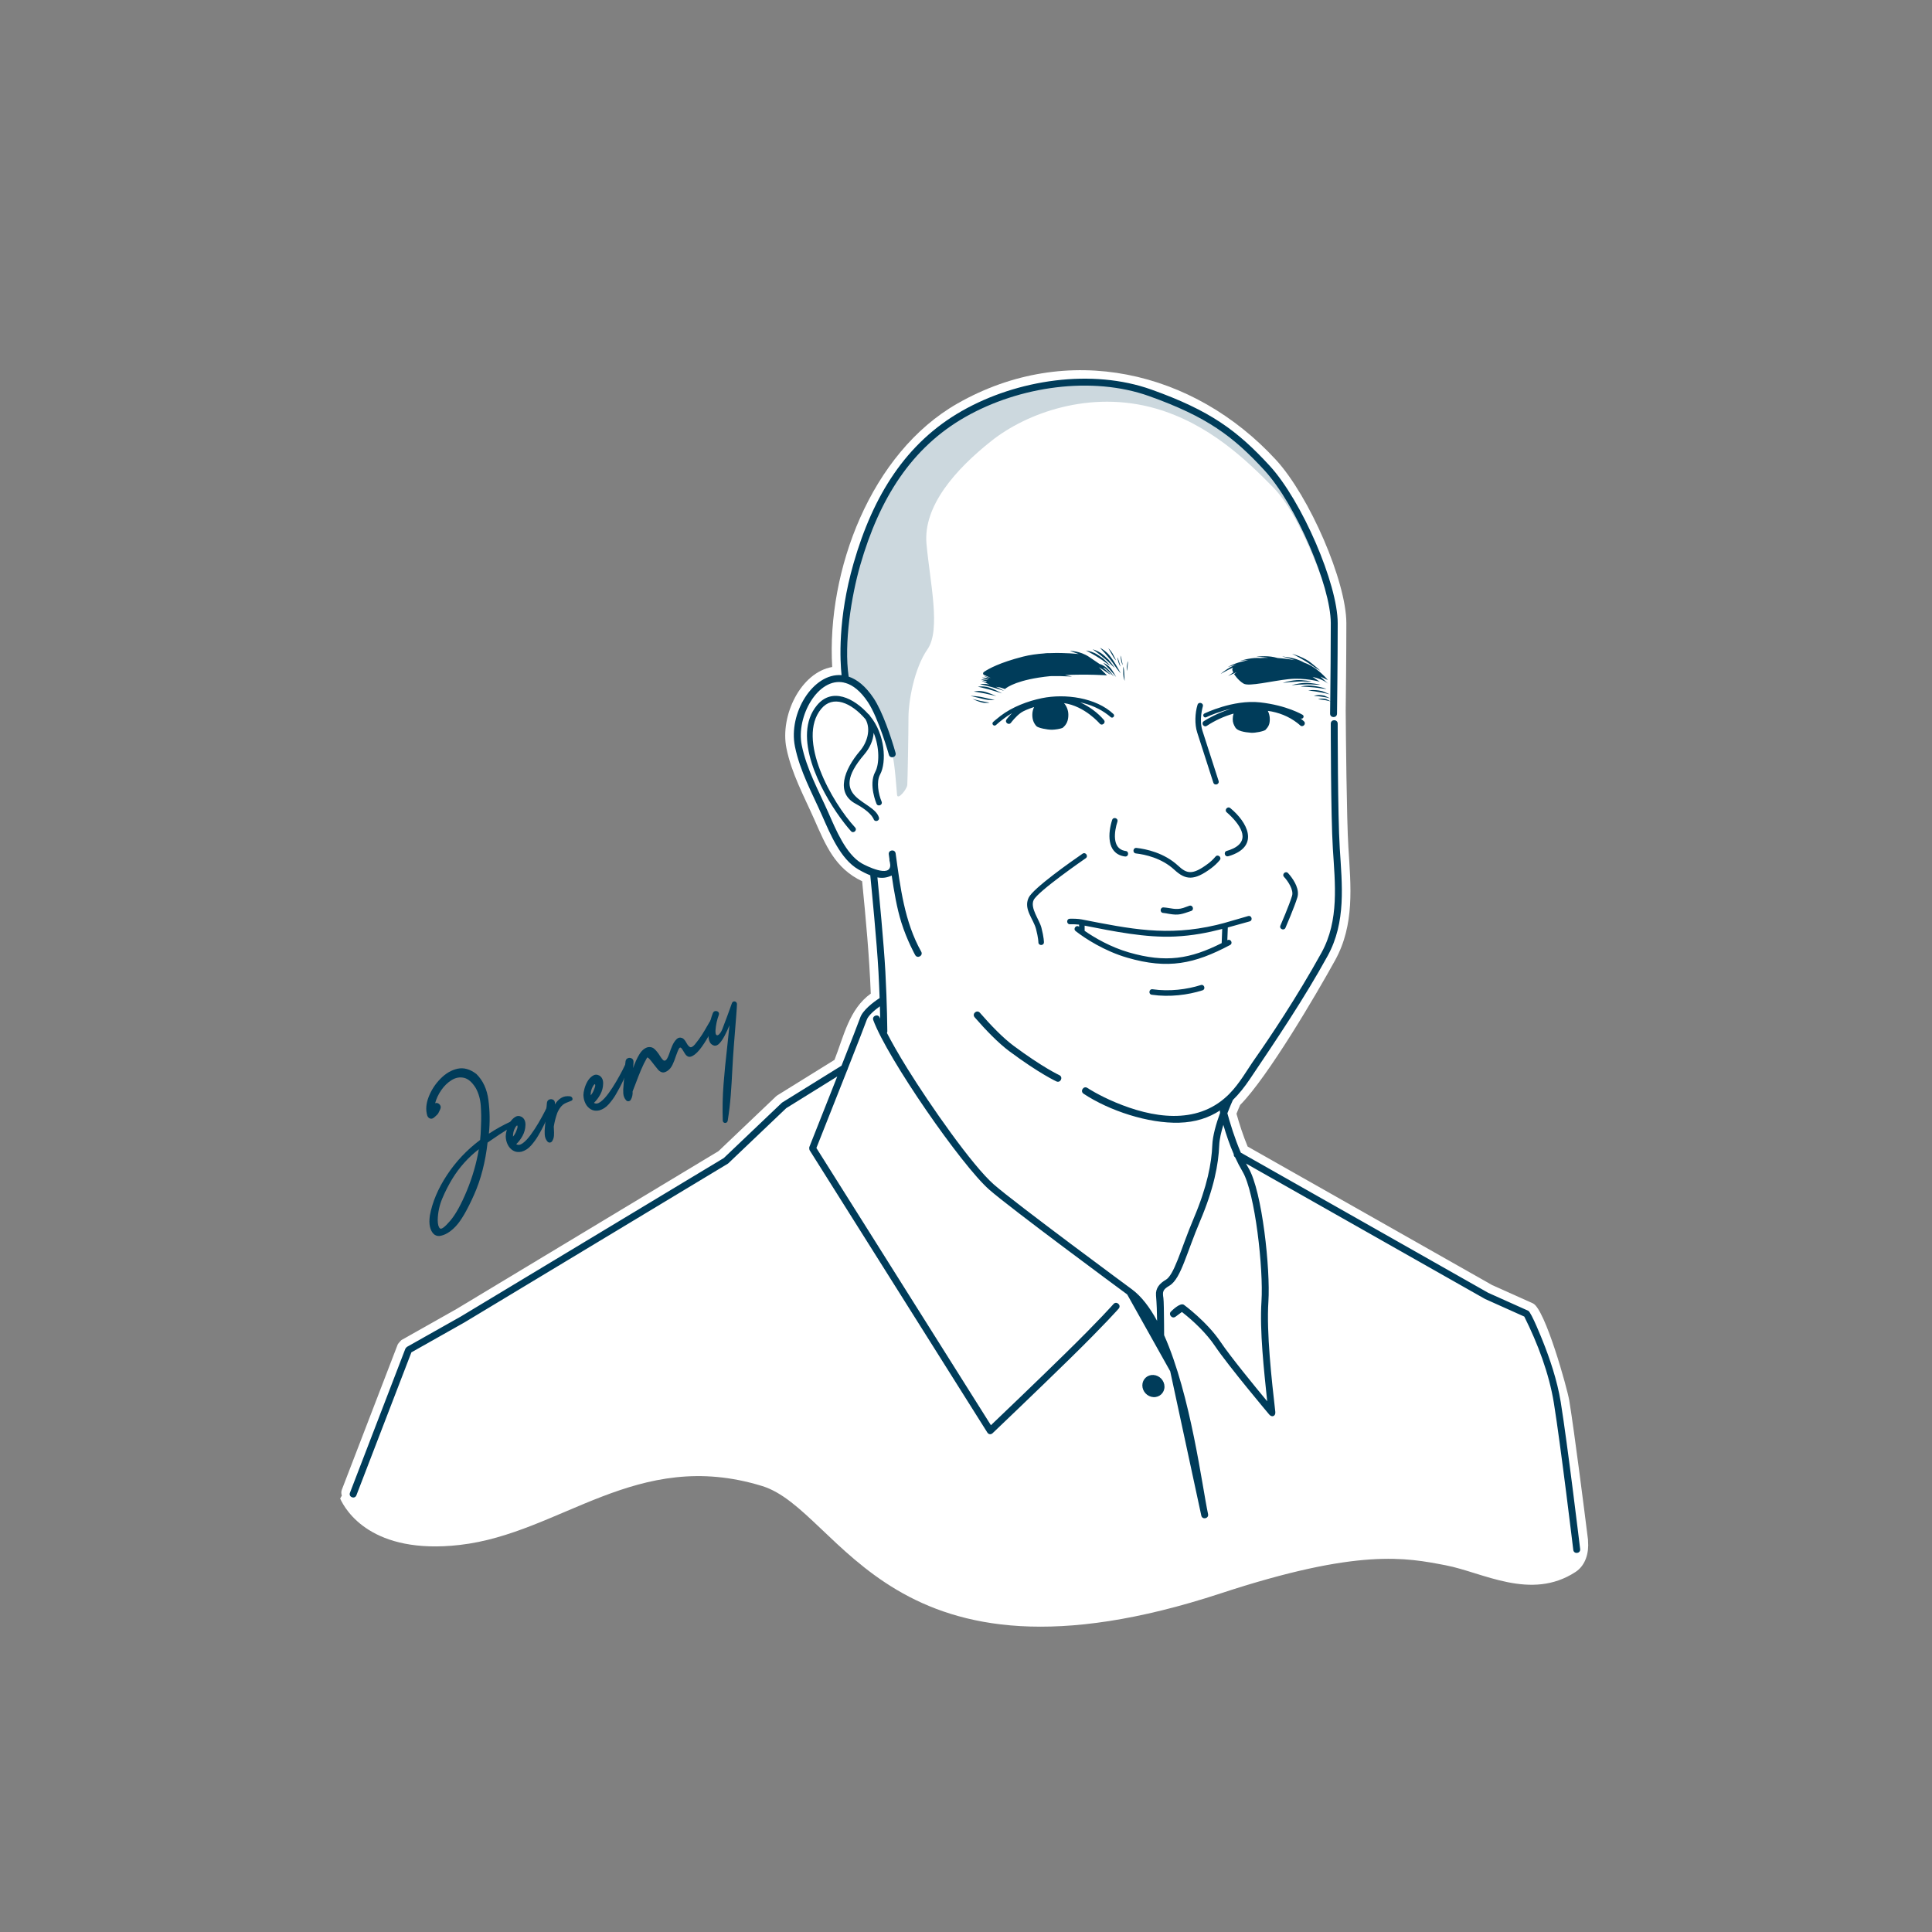 <?xml version="1.0" encoding="UTF-8"?><svg xmlns="http://www.w3.org/2000/svg" xmlns:xlink="http://www.w3.org/1999/xlink" width="810pt" zoomAndPan="magnify" viewBox="0 0 810 810" height="810pt" preserveAspectRatio="xMidYMid meet" version="1.2"><rect x="0" y="0" width="810" height="810" fill="#808080" stroke="none"/><g xml:id="surface1" id="surface1"><path style=" stroke:none;fill-rule:nonzero;fill:rgb(100%,100%,100%);fill-opacity:1;" d="M 143.316 627.031 C 143.039 626.242 143.016 625.363 143.324 624.559 L 166.75 563.656 C 166.848 563.402 168.117 561.934 168.355 561.801 L 191.43 548.781 L 301.242 482.613 L 325.348 459.656 L 325.938 459.203 L 349.867 444.352 C 353.766 434.449 356 423.086 365.074 416.574 C 364.473 400.832 362.988 385.133 361.453 369.461 C 350.055 364.062 346.168 354.34 341.379 343.508 C 337.062 333.742 331.863 324.277 329.719 313.707 C 326.957 300.078 335.66 281.953 348.902 279.641 C 346.539 239.355 365.012 189.914 401.461 169.152 C 447.465 142.953 500.41 155.246 534.945 192.785 C 548.988 208.047 564.465 243.789 564.465 261.285 C 564.465 274.957 564.25 292.977 564.191 297.941 C 564.266 307.578 564.578 343.402 565.324 355.363 C 566.34 371.578 567.984 387.664 559.766 402.574 C 551.969 416.719 531.562 451.523 519.941 463.262 C 519.602 464.023 519.039 465.324 518.402 466.934 C 519.711 471.598 521.227 476.215 523.082 480.695 L 625.582 538.773 L 642.676 546.438 C 647.812 548.738 657.133 582.273 657.934 587.238 C 660.148 600.977 664.043 631.656 665.781 645.559 C 665.777 645.742 665.781 645.93 665.793 646.105 C 666.199 650.965 664.82 656.262 660.527 659.066 C 641.832 671.254 621.684 659.242 606.191 656.27 C 589.52 653.074 569.742 648.98 511.824 668.016 C 372.508 713.805 352.957 633.305 319.52 623.02 C 266.867 606.82 235.277 642.863 192.754 647.723 C 155.824 651.945 144.855 633.258 142.609 628.266 C 142.953 627.684 143.211 627.254 143.316 627.031 Z M 143.316 627.031 "/><path style=" stroke:none;fill-rule:evenodd;fill:rgb(79.999%,84.709%,87.059%);fill-opacity:1;" d="M 558.801 256.348 C 558.801 256.348 547.766 218.59 533.82 204.355 C 522.66 192.965 506.805 177.637 484.441 171.246 C 457.012 163.41 430.41 173.133 415.598 184.898 C 400.781 196.66 386.984 212.055 388.438 228.031 C 389.887 244.004 394.539 264.047 388.871 272.18 C 383.207 280.309 380.883 294.18 380.883 300.645 C 380.883 307.105 380.523 327.289 380.379 329.105 C 380.23 330.922 376.336 335.656 376.094 333.246 C 375.801 330.34 375.223 320.902 374.203 316.617 C 373.418 313.309 370.574 303.691 366.07 295.121 C 361.566 286.555 354.523 285.027 354.523 285.027 C 354.523 285.027 351.109 264.914 359.246 236.598 C 367.379 208.277 381.031 186.637 403.977 173.57 C 426.926 160.5 456.555 155.125 480.953 163.84 C 505.355 172.551 519.879 183.59 531.207 196.223 C 551.305 218.637 558.801 256.348 558.801 256.348 Z M 558.801 256.348 "/><path style=" stroke:none;fill-rule:nonzero;fill:rgb(0.389%,23.529%,35.289%);fill-opacity:1;" d="M 410.828 424.602 C 415.48 429.949 420.504 435.137 424.902 438.414 C 437.23 447.582 444.105 450.746 444.105 450.746 C 445.863 451.551 444.656 454.191 442.895 453.383 C 442.895 453.383 435.824 450.156 423.172 440.742 C 418.508 437.273 413.32 431.891 408.637 426.508 C 407.367 425.047 409.559 423.141 410.828 424.602 Z M 542.848 276.789 C 539.91 275.789 537.527 275.242 537.527 275.242 C 537.527 275.242 541.645 275.492 544.848 276.863 C 545.59 277.18 546.254 277.516 546.824 277.832 C 547.234 277.973 547.621 278.125 547.984 278.277 C 552.922 280.383 556.699 285.102 556.699 285.102 L 553.574 283.652 L 556.984 286.785 C 556.656 286.492 555.758 285.777 554.301 285.102 C 552.414 284.23 550.305 283.793 550.305 283.793 L 553.355 285.828 C 553.355 285.828 547.109 284.012 540.215 284.738 C 533.312 285.465 523.656 287.934 521.406 286.625 C 519.027 285.246 517.391 282.598 517.391 282.598 L 518.465 281.801 L 514.852 283.434 L 517.047 281.945 C 517.047 281.945 516.746 281.219 516.684 280.965 C 516.594 280.602 516.68 280.238 516.914 279.875 C 514 281.23 511.805 282.555 511.805 282.555 C 511.805 282.555 513.531 280.879 516.676 279.301 C 517.152 279.059 517.711 278.836 518.289 278.633 L 518.34 278.602 C 516.266 279.156 514.836 279.648 514.836 279.648 C 514.836 279.648 516.879 278.367 520.277 277.477 C 520.672 277.375 521.059 277.289 521.441 277.219 C 522.035 277.023 522.664 276.844 523.312 276.68 C 521.305 276.863 519.926 277.082 519.926 277.082 C 519.926 277.082 523.836 275.773 527.32 275.844 C 527.691 275.852 528.047 275.871 528.383 275.895 C 529.48 275.812 530.633 275.77 531.809 275.766 C 528.941 275.395 526.723 275.32 526.723 275.32 C 526.723 275.32 530.812 274.777 534.219 275.516 C 534.734 275.625 535.223 275.754 535.676 275.883 C 538.156 276.039 540.633 276.348 542.848 276.789 Z M 375.5 357.805 C 377.449 371.863 379.168 386.398 386.219 398.977 C 387.164 400.664 384.633 402.086 383.688 400.398 C 383.688 400.398 380.277 394.32 377.902 386.762 C 376.039 380.828 374.836 373.816 373.855 367.074 C 373.77 367.117 373.684 367.156 373.594 367.191 C 371.965 367.863 370.27 368.297 367.859 367.855 C 368.516 374.492 370.59 395.953 371.199 407.414 C 371.926 421.102 372.016 432.352 372.016 432.352 C 372.016 432.633 371.957 432.875 371.852 433.078 C 373.656 436.57 376.422 441.555 380.52 448.152 C 389.836 463.141 407.594 488.652 416.699 496.621 C 425.977 504.738 474.555 540.547 474.555 540.547 C 478.539 543.484 482.039 548.105 485.117 553.77 C 485.074 550.156 484.965 546.715 484.664 543.102 C 484.414 540.035 486.207 538.059 488.789 536.543 C 490.379 535.609 491.898 532.855 493.801 528.055 C 495.66 523.383 497.695 517.344 500.531 510.652 C 506.137 497.43 507.98 487.586 508.262 480.09 C 508.402 476.273 509.844 471.164 511.535 466.555 L 511.5 466.406 C 511.418 466.082 511.438 465.785 511.523 465.539 C 506.781 468.652 501.215 470.504 494.359 470.699 C 481.477 471.07 465.117 465.719 454.301 458.555 C 452.688 457.484 454.289 455.062 455.902 456.129 C 455.902 456.129 460.531 459.188 467.648 462.172 C 482.934 468.594 501.473 471.828 514.594 459.391 C 514.656 459.32 514.723 459.254 514.793 459.203 C 514.996 459.008 515.195 458.809 515.395 458.609 C 519.801 454.141 522.672 448.797 526.242 443.727 C 531.742 435.906 543.758 418.082 554.043 399.422 C 561.527 385.832 559.727 370.523 558.805 355.773 C 557.93 341.809 557.93 303.402 557.93 303.402 C 557.93 301.465 560.832 301.465 560.832 303.402 C 560.832 303.402 560.832 341.676 561.699 355.59 C 562.668 371.035 564.43 386.586 556.586 400.82 C 546.73 418.711 535.371 435.547 523.992 452.453 C 521.797 455.715 519.473 458.645 516.906 461.164 C 516.641 461.742 515.664 463.906 514.586 466.738 C 514.969 468.172 515.758 470.973 516.859 474.312 C 517.781 477.102 518.922 480.23 520.219 483.246 L 623.941 542.016 L 640.723 549.543 C 642.008 550.113 646.672 561.887 646.777 562.16 C 649.629 569.246 652.867 578.652 654.344 587.809 C 657.25 605.836 662.484 649.445 662.484 649.445 C 662.719 651.367 659.832 651.715 659.602 649.793 C 659.602 649.793 654.379 606.266 651.477 588.277 C 649.469 575.832 644.691 563.25 639.066 551.98 L 622.629 544.609 L 522.387 487.812 C 522.73 488.469 523.086 489.102 523.445 489.707 C 529.203 499.406 532.652 532.324 531.781 545.73 C 530.934 558.734 533.152 578.57 534.68 591.945 C 534.883 593.719 533.273 594.41 532.125 593.043 C 532.125 593.043 515.062 572.766 509.375 564.312 C 505.832 559.051 500.562 553.977 495.52 550.055 L 492.852 552.031 C 491.297 553.188 489.57 550.852 491.125 549.699 C 491.129 549.695 494.801 545.914 496.391 547.066 C 496.391 547.066 498.785 548.812 501.906 551.637 C 505 554.434 508.859 558.336 511.785 562.691 C 515.922 568.844 526.133 581.297 531.277 587.496 C 529.945 574.621 528.07 557.988 528.883 545.543 C 529.75 532.23 526.23 500.086 520.953 491.195 C 519.824 489.297 518.793 487.301 517.848 485.23 C 517.355 484.883 517.195 484.387 517.258 483.91 C 515.527 479.938 514.094 475.75 512.898 471.609 C 511.984 474.555 511.258 477.645 511.16 480.195 C 510.863 488.09 508.93 498.285 503.207 511.785 C 500.379 518.453 498.348 524.469 496.5 529.125 C 494.703 533.66 492.875 537.512 490.258 539.047 C 487.449 540.695 487.352 541.582 487.766 544.254 C 487.93 545.336 488 550.508 488.035 555.191 C 488.047 556.801 488.055 558.387 488.062 559.773 C 499.258 584.93 504.035 623.422 506.484 634.789 C 506.891 636.684 504.055 637.293 503.645 635.402 L 490.617 574.91 L 472.578 542.695 C 468.797 539.91 423.707 506.609 414.785 498.805 C 403.152 488.625 371.996 443.656 366.129 427.691 C 365.457 425.875 368.184 424.871 368.855 426.688 C 368.855 426.688 368.906 426.828 369.023 427.113 C 368.992 425.629 368.949 423.871 368.891 421.906 C 366.949 423.309 364.02 425.676 363.383 427.594 C 362.922 428.977 359.477 437.781 355.484 447.922 C 355.461 448.16 355.375 448.398 355.211 448.613 C 349.863 462.184 343.641 477.867 342.277 481.301 L 415.449 597.531 C 419.812 593.371 434.477 579.359 446.68 567.398 C 461.148 553.227 466.816 546.742 466.816 546.742 C 468.09 545.285 470.281 547.195 469.004 548.652 C 469.004 548.652 463.297 555.191 448.715 569.477 C 434.184 583.715 416.168 600.859 416.168 600.859 C 415.449 601.543 414.465 601.422 413.938 600.582 L 339.43 482.223 C 339.305 482.023 339.223 481.129 339.309 480.914 C 339.309 480.914 345.359 465.676 351.023 451.32 L 329.641 464.594 L 305.352 487.727 L 305.098 487.918 L 194.703 554.441 L 172.48 566.977 L 149.43 626.898 C 148.734 628.711 146.023 627.664 146.719 625.859 L 169.957 565.441 C 169.996 565.34 170.504 564.754 170.598 564.699 L 193.219 551.941 L 303.465 485.508 L 327.75 462.383 L 327.984 462.203 L 352.812 446.793 C 356.77 436.746 360.176 428.043 360.633 426.672 C 361.645 423.645 365.969 420.246 368.785 418.449 C 368.668 415.152 368.516 411.457 368.309 407.566 C 367.656 395.34 365.336 371.711 364.863 366.973 C 363.426 366.418 361.77 365.609 359.832 364.488 C 352.371 360.16 348.043 349.582 344.707 342.035 C 340.488 332.484 335.383 323.336 333.285 312.98 C 330.453 299.02 340.867 282.094 352.832 283.062 C 352.207 277.227 351.164 259.496 357.855 236.191 C 366.055 207.645 379.887 185.621 403.266 172.305 C 426.516 159.059 457.891 154.457 482.754 163.34 C 507.379 172.133 518.758 180.539 532.281 195.234 C 545.836 209.969 560.84 244.871 560.84 261.281 C 560.84 277.266 560.551 299.203 560.551 299.203 C 560.523 301.141 557.617 301.102 557.645 299.164 C 557.645 299.164 557.672 297.199 557.707 294.016 C 555.258 293.344 552.633 293.18 552.633 293.18 C 552.633 293.18 553.949 292.621 555.77 293.047 L 556.109 293.129 C 556.582 293.355 557.133 293.629 557.711 293.941 L 557.723 292.781 L 557.527 292.734 C 554.336 291.934 550.855 291.734 550.855 291.734 C 550.855 291.734 552.543 291.094 554.883 291.582 C 555.035 291.613 555.18 291.645 555.32 291.68 C 556.023 291.98 556.852 292.355 557.723 292.785 C 557.809 285.09 557.938 271.875 557.938 261.285 C 557.938 245.742 543.312 211.516 530.145 197.203 C 516.945 182.855 505.957 174.707 481.781 166.074 C 457.848 157.527 427.348 161.93 404.703 174.828 C 382.191 187.648 368.715 208.902 360.648 236.996 C 356.965 249.82 353.738 269.719 355.809 283.68 C 359.344 284.859 362.926 287.699 366.27 292.719 C 369.98 298.281 373.598 308.984 375.465 315.641 C 375.988 317.504 373.191 318.289 372.668 316.426 C 372.645 316.344 368.344 301.066 363.852 294.328 C 360.777 289.711 357.566 287.23 354.461 286.336 C 354.234 286.328 354.012 286.273 353.816 286.168 C 343.004 283.797 333.695 300.391 336.129 312.402 C 338.184 322.531 343.238 331.516 347.363 340.859 C 350.367 347.656 354.59 358.086 361.289 361.973 C 362.727 362.805 373.473 368.312 373.23 362.574 L 373.082 361.508 C 373.047 361.348 373.008 361.176 372.957 361 C 372.887 360.746 372.879 360.512 372.918 360.301 L 372.629 358.203 C 372.355 356.285 375.23 355.887 375.5 357.805 Z M 557.59 291.129 L 557.316 291.059 C 553.141 289.98 548.508 289.48 548.508 289.48 C 548.508 289.48 550.84 288.988 553.914 289.68 C 554.113 289.723 554.301 289.77 554.488 289.816 C 555.395 290.176 556.473 290.621 557.59 291.129 Z M 556.156 288.887 C 555.605 288.836 554.957 288.762 554.285 288.648 C 550.035 287.938 545.375 287.84 545.375 287.84 C 545.375 287.84 547.656 287.148 550.777 287.57 C 554.555 288.078 556.012 288.848 556.156 288.887 Z M 553.641 287.09 C 553.02 287.105 552.285 287.094 551.52 287.035 C 546.648 286.656 541.516 287.293 541.516 287.293 C 541.516 287.293 543.777 286.465 547.285 286.301 C 549.727 286.188 553.473 287.055 553.641 287.09 Z M 549.941 285.719 C 549.32 285.754 548.586 285.77 547.82 285.738 C 542.938 285.531 537.828 286.344 537.828 286.344 C 537.828 286.344 540.059 285.438 543.566 285.152 C 545.996 284.953 549.77 285.688 549.941 285.719 Z M 553.586 281.195 C 553.586 281.195 551.945 280.402 550.32 279.203 C 546.387 276.301 541.699 274.121 541.699 274.121 C 541.699 274.121 545.297 275.012 548.723 277.191 C 550.449 278.434 553.586 281.195 553.586 281.195 Z M 416.391 302.684 C 416.391 302.684 417.695 301.5 419.5 300.121 C 424.391 296.395 430.891 293.914 436.863 292.699 C 446.496 290.738 459.5 292.438 466.812 299.352 C 467.656 300.152 466.457 301.418 465.613 300.621 C 465.613 300.621 465.246 300.273 464.555 299.742 C 461.145 297.109 457.105 295.387 452.855 294.461 C 456.734 296.215 460.301 298.879 462.816 301.852 C 463.812 303.035 462.039 304.535 461.039 303.352 C 461.031 303.344 454.812 296.031 446.098 294.789 C 447.23 296.109 447.91 297.824 447.91 299.695 C 447.91 302.086 447.211 303.797 445.477 305.18 C 444.504 305.594 442.406 305.922 441.082 305.941 C 439.023 305.977 435.238 305.18 434.531 304.453 C 433.332 303.117 432.805 301.633 432.805 299.695 C 432.805 298.523 433.074 297.414 433.551 296.422 C 431.082 297.211 429.043 298.102 428.098 298.762 C 425.871 300.312 423.863 303 423.863 303.004 C 422.941 304.246 421.074 302.863 422 301.617 C 422 301.617 422.551 300.871 423.422 299.91 C 423.684 299.617 423.977 299.305 424.297 298.98 C 421.918 300.344 419.281 302.414 417.562 303.973 C 416.703 304.754 415.531 303.465 416.391 302.684 Z M 504.969 299.133 C 504.969 299.133 507.984 297.652 512.402 296.332 C 516.793 295.016 522.641 293.84 528.324 294.477 C 539.523 295.727 546.035 299.633 546.109 299.676 C 547.102 300.277 546.207 301.77 545.207 301.172 C 546.152 301.891 546.672 302.41 546.699 302.434 C 547.793 303.531 546.148 305.172 545.055 304.078 C 545.055 304.078 544.68 303.703 543.949 303.141 C 540.254 300.273 535.988 298.648 531.543 298.027 C 532.07 299.074 532.367 300.262 532.367 301.512 C 532.367 303.559 531.883 304.59 530.59 305.98 C 529.898 306.598 526.223 307.332 524.562 307.215 C 521.559 307.004 518.859 306.414 517.988 305.109 C 517.27 303.93 516.828 302.996 516.828 301.512 C 516.828 300.699 516.953 299.914 517.184 299.172 C 513.18 300.312 509.355 302.078 505.992 304.297 C 504.703 305.152 503.418 303.215 504.711 302.359 C 504.711 302.359 507.418 300.566 511.629 298.793 C 512.953 298.234 514.434 297.676 516.031 297.172 C 515 297.41 513.957 297.684 512.902 298 C 508.645 299.273 505.738 300.699 505.738 300.699 C 504.695 301.211 503.926 299.645 504.969 299.133 Z M 420.156 290.723 C 420.156 290.723 417.551 289.84 414.992 289.137 C 412.039 288.324 410.004 287.914 410.004 287.914 C 410.004 287.914 411.973 287.48 414.508 288.203 C 416.699 288.828 420.156 290.723 420.156 290.723 Z M 471.516 285.465 C 471.516 285.465 471.008 284.156 470.934 282.633 C 470.859 281.109 470.934 279.438 470.934 279.438 C 470.934 279.438 471.227 280.234 471.297 281.543 Z M 472.5 281.336 C 472.5 281.336 472.312 280.383 472.445 279.34 C 472.578 278.297 472.828 277.168 472.828 277.168 C 472.828 277.168 472.93 277.746 472.824 278.645 Z M 470.719 278.914 C 470.719 278.914 470.246 278.066 470.051 277.031 C 469.852 275.996 469.742 274.848 469.742 274.848 C 469.742 274.848 470.02 275.367 470.191 276.254 Z M 469.805 279.504 C 469.805 279.504 469.242 278.715 468.941 277.707 C 468.637 276.695 468.41 275.566 468.41 275.566 C 468.41 275.566 468.734 276.051 469.004 276.914 Z M 467.957 283.852 C 467.957 283.852 466.637 282.23 465.27 280.746 C 463.691 279.035 462.543 277.949 462.543 277.949 C 462.543 277.949 464.031 278.352 465.375 279.84 C 466.539 281.125 467.957 283.852 467.957 283.852 Z M 469.883 282.289 C 469.883 282.289 468.613 280.98 467.496 279.297 C 464.797 275.227 461.133 271.57 461.133 271.57 C 461.133 271.57 462.805 272.379 464.254 273.789 C 465.027 274.543 466.121 276.02 466.684 276.859 C 467.883 278.621 469.883 282.289 469.883 282.289 Z M 464.664 271.773 C 464.664 271.773 465.711 272.707 466.469 274.031 C 467.223 275.359 467.918 276.879 467.918 276.879 C 467.918 276.879 467.297 276.301 466.641 275.168 Z M 467.371 280.02 C 466.895 279.621 466.344 279.133 465.809 278.586 C 462.379 275.105 458.086 272.215 458.086 272.215 C 458.086 272.215 459.879 272.688 461.57 273.797 C 462.477 274.391 463.828 275.633 464.543 276.348 L 464.816 276.621 C 465.574 277.547 466.352 278.555 467.066 279.59 C 467.164 279.738 467.27 279.879 467.371 280.02 Z M 465.543 279.152 C 465.02 278.828 464.406 278.418 463.797 277.953 C 459.918 274.98 455.266 272.719 455.266 272.719 C 455.266 272.719 457.109 272.938 458.934 273.797 C 459.914 274.262 461.43 275.305 462.234 275.91 L 462.539 276.145 C 463.422 276.957 464.332 277.844 465.184 278.77 C 465.305 278.902 465.426 279.031 465.543 279.152 Z M 406.848 291.746 C 406.848 291.746 409.672 291.781 412.258 292.398 C 415.234 293.109 417.012 293.5 417.012 293.5 C 417.012 293.5 414.926 293.727 412.367 293.09 C 410.156 292.543 406.848 291.746 406.848 291.746 Z M 407.699 293.027 C 407.699 293.027 409.539 293.531 411.34 293.918 C 413.414 294.363 414.84 294.566 414.84 294.566 C 414.84 294.566 413.496 294.926 411.711 294.523 C 410.168 294.18 407.699 293.027 407.699 293.027 Z M 417.766 291.867 C 417.766 291.867 415.324 291.223 412.938 290.742 C 410.184 290.188 408.297 289.945 408.297 289.945 C 408.297 289.945 410.066 289.418 412.434 289.922 C 414.48 290.352 417.766 291.867 417.766 291.867 Z M 421.027 289.672 C 421.027 289.672 418.426 288.789 415.863 288.082 C 412.91 287.27 410.875 286.863 410.875 286.863 C 410.875 286.863 412.578 286.484 414.855 287.016 C 414.254 286.758 413.656 286.473 413.129 286.215 L 413.055 286.191 C 412.055 285.688 411.312 285.281 411.312 285.281 C 411.312 285.281 412.172 285.574 413.395 285.957 L 413.762 285.703 C 412.23 285.207 411.281 284.949 411.281 284.949 C 411.281 284.949 412.633 284.746 414.492 285.176 C 412.777 284.48 411.691 284.098 411.691 284.098 C 411.691 284.098 413.043 283.992 414.859 284.547 C 413.52 283.91 412.438 283.32 412.438 283.32 C 412.438 283.32 413.781 283.777 415.492 284.293 L 412.344 282.855 C 412.344 282.855 411.828 282.188 412.57 281.684 C 414.434 280.402 419.105 277.793 428.887 275.297 C 431.734 274.57 434.793 274.164 437.73 273.953 C 437.895 273.926 438.066 273.902 438.234 273.883 C 438.758 273.82 439.461 273.809 440.16 273.82 C 446.805 273.566 452.273 274.211 452.273 274.211 L 448.566 272.902 C 448.566 272.902 452.707 272.828 456.559 275.371 C 458.367 276.566 460.066 277.73 461.355 278.625 L 461.059 278.391 C 461.059 278.391 462.543 278.75 464.035 280.09 C 465.324 281.25 467.055 283.695 467.055 283.695 C 467.055 283.695 465.57 282.227 464.055 280.891 C 463.746 280.617 463.453 280.363 463.176 280.129 L 462.352 279.863 L 462.617 280.051 C 463.523 280.828 464.465 281.688 465.348 282.582 C 465.469 282.707 465.594 282.832 465.719 282.949 C 465.18 282.641 464.555 282.254 463.93 281.809 C 462.871 281.055 461.758 280.355 460.695 279.73 L 464.105 283.141 C 464.105 283.141 455.902 282.57 446.469 283.023 C 448.07 283.32 449.469 283.684 449.469 283.684 C 449.469 283.684 446.762 283.484 444.125 283.445 C 442.566 283.426 441.262 283.441 440.363 283.469 C 438.719 283.633 437.086 283.836 435.496 284.086 C 424.375 285.836 421.336 288.879 421.336 288.879 L 419.227 288.195 C 418.707 288.16 418.117 288.082 417.48 287.934 C 419.277 288.715 421.027 289.672 421.027 289.672 Z M 478.934 580.828 C 478.934 578.266 481.012 576.309 483.574 576.465 C 486.137 576.617 488.215 578.82 488.215 581.383 C 488.215 583.945 486.137 585.898 483.574 585.746 C 481.012 585.594 478.934 583.391 478.934 580.828 Z M 487.848 380.438 C 490.852 380.637 492.934 381.645 496.066 380.668 C 496.836 380.43 497.492 380.113 498.629 379.746 C 500.102 379.266 500.824 381.473 499.348 381.953 C 495.57 383.184 494.367 383.883 490.105 383.137 C 489.215 382.98 488.375 382.801 487.691 382.754 C 486.148 382.656 486.301 380.336 487.848 380.438 Z M 511.383 360.625 C 510.344 361.879 509.141 363.016 507.789 364.02 C 500.629 369.355 497.02 368.98 492.363 364.664 C 487.008 359.699 479.984 358.234 476.242 357.809 C 474.703 357.633 474.965 355.324 476.5 355.5 C 480.43 355.945 488.047 357.492 493.945 362.961 C 497.586 366.34 499.914 366.984 506.402 362.152 C 507.609 361.258 508.676 360.246 509.598 359.141 C 510.586 357.949 512.375 359.438 511.383 360.625 Z M 504.285 296.191 C 504.285 296.191 503.867 297.559 503.637 299.523 C 503.402 301.531 503.383 304.066 504.137 306.383 C 505.375 310.191 508.176 318.871 510.898 327.387 C 511.371 328.863 509.156 329.57 508.684 328.094 C 505.961 319.582 503.164 310.906 501.93 307.098 C 500.82 303.699 501 298.938 502.066 295.504 C 502.523 294.027 504.742 294.711 504.285 296.191 Z M 515.824 338.809 C 522.938 344.648 527.969 354.355 516.293 358.562 C 515.477 358.855 514.922 358.988 514.922 358.988 C 513.418 359.355 512.867 357.098 514.375 356.73 C 514.375 356.73 514.828 356.617 515.504 356.375 C 524.719 353.055 520.551 346.426 515.305 341.461 C 514.727 340.918 514.348 340.602 514.348 340.602 C 513.152 339.625 514.625 337.828 515.824 338.809 Z M 468.48 344.492 C 467.207 348.445 466.086 355.633 471.543 356.723 C 471.742 356.762 471.863 356.773 471.863 356.773 C 473.41 356.848 473.297 359.168 471.75 359.094 C 471.75 359.094 471.496 359.086 471.086 359 C 463.902 357.566 464.531 349.16 466.27 343.781 C 466.742 342.305 468.957 343.02 468.48 344.492 Z M 364.574 299.859 C 364.574 299.859 364.652 299.98 364.777 300.207 C 371.012 307.648 371.832 319.492 368.977 324.723 C 367.305 327.793 368.312 332.98 369.609 336.059 C 370.215 337.488 368.074 338.391 367.469 336.965 C 367.469 336.965 366.625 334.977 366.129 332.355 C 365.645 329.801 365.43 326.375 366.941 323.613 C 368.703 320.379 368.809 313.398 366.289 307.246 C 366.062 310.508 364.621 313.652 362.309 316.355 C 346.367 335.008 366.242 335.324 368.488 342.711 C 368.941 344.191 366.719 344.871 366.266 343.387 C 366.266 343.387 366.219 343.262 366.094 343.031 C 364.684 340.492 361.043 338.203 358.699 336.957 C 350.289 332.492 353.855 322.668 360.539 314.844 C 363.527 311.352 365.254 305.824 362.895 301.578 C 356.73 294.387 349.125 291.367 344.309 297.172 C 333.777 309.859 348.809 336.426 358.5 346.906 C 359.551 348.043 357.848 349.621 356.797 348.488 C 356.797 348.488 354.941 346.488 352.332 342.898 C 344.031 331.477 331.801 308.605 342.52 295.691 C 348.844 288.07 358.02 292.676 364.098 299.426 C 364.273 299.508 364.438 299.652 364.574 299.859 Z M 455.18 359.836 C 454.934 360.004 435.066 373.688 433.352 377.375 C 431.812 380.691 435.75 385.582 436.621 388.938 C 437.688 393.055 437.672 395.039 437.672 395.039 C 437.672 396.59 435.348 396.59 435.348 395.039 C 435.348 395.039 435.336 393.246 434.371 389.52 C 433.258 385.234 429.027 381.172 431.246 376.395 C 433.086 372.438 449.355 361.008 453.863 357.918 C 455.141 357.043 456.457 358.961 455.18 359.836 Z M 540.039 366.066 C 540.039 366.066 540.363 366.41 540.832 366.992 C 542.754 369.391 544.879 373.016 543.938 376.199 C 542.762 380.16 538.953 388.965 538.953 388.965 C 538.336 390.387 536.207 389.461 536.82 388.043 C 536.82 388.043 540.562 379.418 541.711 375.539 C 542.43 373.117 540.027 369.449 538.352 367.664 C 537.285 366.531 538.977 364.941 540.039 366.066 Z M 504.133 415.207 C 498.055 417.133 490.375 418.133 482.898 417.051 C 481.367 416.828 481.699 414.527 483.234 414.75 C 490.312 415.773 497.641 414.828 503.434 412.992 C 504.91 412.523 505.609 414.738 504.133 415.207 Z M 452.414 388.539 L 452.414 387.652 C 451.293 387.508 449.906 387.48 448.605 387.508 C 447.055 387.539 447.008 385.215 448.555 385.184 C 450.148 385.148 452.047 385.188 453.508 385.473 C 473.938 389.457 489.238 392.691 510 387.801 C 511.066 387.547 512.125 387.273 513.176 386.988 C 513.25 386.957 513.332 386.938 513.414 386.922 C 516.719 386.016 519.969 384.984 523.281 384.066 C 524.77 383.652 525.395 385.891 523.902 386.305 C 520.684 387.199 517.688 388.059 514.766 388.848 L 514.566 394.18 C 515.98 393.43 517.07 395.484 515.703 396.207 C 500.758 404.141 489.715 406.469 472.645 401.527 C 463.086 398.762 454.871 393.434 450.969 390.359 C 449.754 389.398 451.191 387.574 452.406 388.535 Z M 454.738 388.082 L 454.738 390.258 C 458.969 393.211 465.707 397.102 473.289 399.297 C 488.84 403.797 499.004 402.039 512.195 395.406 L 512.418 389.469 C 506.172 391.074 500.078 392.281 492.629 392.641 C 480.379 393.234 466.902 390.473 454.738 388.082 Z M 454.738 388.082 "/><path style=" stroke:none;fill-rule:evenodd;fill:rgb(0.389%,23.529%,35.289%);fill-opacity:1;" d="M 195.719 499.23 C 198.074 493.535 199.754 487.73 200.754 481.812 C 196.34 485.219 192.652 489.324 189.688 494.129 C 188.078 496.777 186.656 499.555 185.434 502.461 C 184.211 505.367 183.57 508.402 183.512 511.562 C 183.539 513.367 183.855 514.52 184.465 515.02 C 185.074 515.523 186.516 514.441 188.781 511.777 C 191.047 509.109 193.359 504.93 195.719 499.23 Z M 215.168 471.934 C 214.656 472.254 214.141 472.586 213.625 472.922 C 210.512 474.875 207.445 476.91 204.418 479.027 C 203.496 487.199 201.613 494.484 198.766 500.883 C 195.918 507.281 193.371 511.68 191.117 514.082 C 188.867 516.484 186.59 517.855 184.285 518.199 C 183.227 518.266 182.355 517.93 181.672 517.199 C 180.992 516.469 180.516 515.484 180.242 514.25 C 179.969 513.02 179.961 511.473 180.219 509.621 C 181.254 504 183.641 498.348 187.379 492.668 C 191.121 486.988 195.758 482.078 201.293 477.926 C 201.469 476.316 201.578 474.719 201.613 473.133 C 201.629 472.625 201.648 472.113 201.668 471.594 C 201.797 469.055 201.762 466.391 201.57 463.609 C 201.375 460.828 200.668 458.34 199.449 456.145 C 197.922 453.695 196.277 452.277 194.523 451.883 C 192.762 451.484 191.051 451.797 189.383 452.812 C 187.719 453.828 186.266 455.227 185.027 457.012 C 183.789 458.793 182.926 460.637 182.434 462.539 C 182.84 462.367 183.258 462.387 183.68 462.586 C 184.102 462.781 184.414 463.098 184.625 463.535 C 184.832 463.973 184.82 464.453 184.594 464.984 C 184.496 465.199 184.41 465.387 184.336 465.551 C 184.113 466.043 183.93 466.414 183.797 466.66 C 183.66 466.91 183.496 467.129 183.301 467.324 C 183.105 467.52 182.82 467.785 182.441 468.125 C 182.289 468.258 182.113 468.406 181.914 468.574 C 181.375 469.008 180.836 469.133 180.293 468.941 C 179.754 468.75 179.363 468.344 179.133 467.723 C 178.418 465.352 178.613 462.746 179.711 459.898 C 180.812 457.051 182.465 454.504 184.672 452.258 C 186.875 450.012 189.27 448.613 191.863 448.062 C 194.453 447.512 197.066 448.246 199.707 450.258 C 202.488 452.98 204.18 456.645 204.781 461.246 C 205.387 465.844 205.445 470.531 204.965 475.301 C 207.98 473.324 211.066 471.617 214.223 470.176 C 214.621 470.012 214.957 470.031 215.227 470.238 C 215.5 470.441 215.641 470.715 215.656 471.055 C 215.676 471.398 215.512 471.688 215.168 471.934 Z M 215.168 471.934 "/><path style=" stroke:none;fill-rule:evenodd;fill:rgb(0.389%,23.529%,35.289%);fill-opacity:1;" d="M 215.945 472.867 C 215.344 473.957 215.051 475.18 215.066 476.539 C 215.57 475.996 216.027 475.242 216.426 474.281 C 216.824 473.316 217.012 472.645 216.984 472.277 C 216.953 471.906 216.844 471.789 216.652 471.922 C 216.461 472.055 216.227 472.367 215.945 472.867 Z M 231.344 463.578 C 229.891 468.02 227.969 472.238 225.574 476.246 C 224.809 477.562 223.844 478.887 222.684 480.219 C 221.52 481.551 220.176 482.426 218.652 482.855 C 217.309 483.133 216.145 482.988 215.164 482.414 C 214.184 481.84 213.422 481.016 212.879 479.93 C 212.34 478.844 212.055 477.668 212.027 476.398 C 212.027 475.703 212.172 474.816 212.461 473.746 C 212.75 472.672 213.176 471.648 213.742 470.672 C 214.309 469.691 215.035 468.914 215.914 468.34 C 216.797 467.766 217.719 467.734 218.684 468.238 C 219.805 468.914 220.34 470.055 220.301 471.668 C 220.258 473.281 219.852 474.789 219.09 476.191 C 218.324 477.594 217.438 478.762 216.43 479.695 C 217.223 480.203 218.152 480.059 219.223 479.258 C 220.289 478.465 221.391 477.289 222.531 475.73 C 223.668 474.176 224.75 472.52 225.777 470.766 C 226.805 469.004 227.68 467.422 228.398 466.004 C 229.117 464.59 229.59 463.625 229.812 463.109 C 229.965 462.816 230.184 462.648 230.469 462.609 C 230.754 462.57 230.996 462.641 231.191 462.812 C 231.387 462.988 231.438 463.242 231.344 463.578 Z M 231.344 463.578 "/><path style=" stroke:none;fill-rule:evenodd;fill:rgb(0.389%,23.529%,35.289%);fill-opacity:1;" d="M 239.066 459.641 C 239.371 459.699 239.617 459.852 239.801 460.09 C 239.984 460.328 240.066 460.586 240.039 460.867 C 240.012 461.148 239.836 461.363 239.504 461.512 C 239.121 461.68 238.738 461.836 238.355 461.977 C 237.789 462.176 237.25 462.41 236.742 462.676 C 236.227 462.941 235.754 463.328 235.316 463.836 C 234.613 464.668 234.059 465.586 233.645 466.586 C 232.977 468.457 232.484 470.371 232.172 472.328 C 232.191 472.691 232.207 473.062 232.223 473.438 C 232.297 474.332 232.309 475.215 232.254 476.09 C 232.195 476.965 231.941 477.754 231.48 478.457 C 231.25 478.793 230.945 478.98 230.578 479.02 C 230.207 479.062 229.871 478.941 229.57 478.652 C 228.852 477.84 228.457 476.871 228.383 475.742 C 228.309 474.613 228.34 473.496 228.477 472.391 C 228.504 472.055 228.531 471.727 228.555 471.418 C 228.656 469.934 228.781 468.445 228.918 466.957 C 229.07 465.441 229.195 463.926 229.293 462.406 C 229.387 461.691 229.707 461.219 230.258 460.992 C 230.809 460.77 231.348 460.789 231.871 461.047 C 232.398 461.309 232.66 461.809 232.664 462.539 C 232.66 462.625 232.66 462.715 232.656 462.805 C 232.652 462.891 232.648 462.973 232.641 463.055 C 233.34 461.871 234.219 460.961 235.266 460.316 C 236.312 459.672 237.586 459.445 239.066 459.641 Z M 239.066 459.641 "/><path style=" stroke:none;fill-rule:evenodd;fill:rgb(0.389%,23.529%,35.289%);fill-opacity:1;" d="M 248.52 455.551 C 247.918 456.637 247.625 457.863 247.641 459.223 C 248.148 458.68 248.602 457.926 249 456.961 C 249.402 455.996 249.586 455.332 249.555 454.961 C 249.527 454.59 249.418 454.473 249.227 454.605 C 249.039 454.734 248.805 455.051 248.52 455.551 Z M 263.922 446.262 C 262.469 450.703 260.543 454.926 258.152 458.93 C 257.383 460.246 256.422 461.57 255.258 462.902 C 254.098 464.234 252.754 465.113 251.227 465.539 C 249.887 465.816 248.723 465.672 247.738 465.098 C 246.758 464.527 245.996 463.699 245.457 462.613 C 244.914 461.527 244.633 460.352 244.605 459.082 C 244.605 458.387 244.75 457.504 245.039 456.434 C 245.328 455.359 245.75 454.332 246.32 453.355 C 246.887 452.375 247.609 451.602 248.492 451.023 C 249.375 450.449 250.297 450.418 251.262 450.922 C 252.379 451.598 252.918 452.738 252.875 454.352 C 252.832 455.965 252.43 457.477 251.664 458.875 C 250.898 460.273 250.012 461.441 249.004 462.375 C 249.801 462.883 250.73 462.742 251.797 461.945 C 252.863 461.145 253.965 459.969 255.102 458.418 C 256.242 456.859 257.324 455.207 258.348 453.445 C 259.379 451.688 260.25 450.102 260.973 448.688 C 261.691 447.273 262.164 446.309 262.387 445.793 C 262.539 445.496 262.758 445.328 263.043 445.293 C 263.328 445.254 263.566 445.32 263.766 445.492 C 263.965 445.668 264.016 445.926 263.922 446.262 Z M 263.922 446.262 "/><path style=" stroke:none;fill-rule:evenodd;fill:rgb(0.389%,23.529%,35.289%);fill-opacity:1;" d="M 298.352 427.16 C 298.555 426.914 298.781 426.797 299.027 426.801 C 299.273 426.809 299.477 426.902 299.645 427.09 C 299.812 427.273 299.871 427.523 299.828 427.832 C 299.539 429.113 298.883 430.789 297.852 432.863 C 296.82 434.93 295.621 436.93 294.254 438.848 C 292.883 440.77 291.594 442.051 290.395 442.688 C 289.637 443.09 289.012 443.188 288.516 442.977 C 288.02 442.77 287.605 442.418 287.281 441.922 C 286.953 441.422 286.539 440.766 286.047 439.945 C 285.547 439.129 285.121 438.977 284.766 439.492 C 284.41 440 283.945 441.094 283.371 442.77 C 283.355 442.812 283.344 442.859 283.328 442.902 C 282.957 444.07 282.504 445.223 281.969 446.367 C 281.434 447.508 280.727 448.367 279.855 448.953 C 278.984 449.535 278.234 449.742 277.602 449.586 C 276.969 449.422 276.391 449.043 275.871 448.434 C 275.352 447.828 274.855 447.215 274.387 446.594 C 273.934 446 273.492 445.434 273.062 444.891 C 272.629 444.352 272.254 443.934 271.93 443.645 C 271.609 443.355 271.395 443.285 271.285 443.43 C 270.332 445.094 269.484 446.801 268.75 448.562 C 268.016 450.32 267.316 452.098 266.652 453.891 C 266.188 455.117 265.711 456.348 265.223 457.578 C 265.312 458.91 265.047 460.094 264.43 461.133 C 264.199 461.465 263.895 461.652 263.52 461.699 C 263.145 461.742 262.812 461.617 262.52 461.324 C 261.793 460.52 261.391 459.555 261.32 458.422 C 261.246 457.293 261.281 456.176 261.426 455.066 C 261.445 454.73 261.465 454.41 261.488 454.098 C 261.602 452.609 261.727 451.113 261.859 449.613 C 262 448.109 262.129 446.598 262.242 445.082 C 262.332 444.363 262.652 443.895 263.199 443.672 C 263.742 443.449 264.281 443.469 264.805 443.73 C 265.332 443.992 265.598 444.484 265.613 445.215 C 265.578 445.875 265.543 446.531 265.5 447.172 C 265.492 447.391 265.473 447.605 265.449 447.812 C 266.16 445.645 267.02 443.738 268.023 442.086 C 269.023 440.43 270.219 439.418 271.598 439.047 C 272.773 438.848 273.758 439.145 274.555 439.945 C 275.355 440.746 276.043 441.633 276.625 442.602 C 277.078 443.344 277.508 443.922 277.906 444.332 C 278.309 444.75 278.719 444.801 279.141 444.492 C 279.559 444.184 280.023 443.316 280.539 441.902 C 280.594 441.746 280.656 441.566 280.73 441.352 C 280.992 440.531 281.359 439.562 281.836 438.453 C 282.312 437.34 282.91 436.43 283.625 435.715 C 284.336 435 285.168 434.844 286.113 435.246 C 286.465 435.434 286.777 435.711 287.055 436.082 C 287.332 436.449 287.59 436.848 287.824 437.266 C 288.242 438.074 288.711 438.637 289.223 438.945 C 289.738 439.258 290.438 438.91 291.316 437.906 C 292.52 436.449 293.523 435.074 294.336 433.789 C 295.148 432.496 295.848 431.324 296.441 430.262 C 297.109 429.051 297.746 428.016 298.352 427.16 Z M 298.352 427.16 "/><path style=" stroke:none;fill-rule:evenodd;fill:rgb(0.389%,23.529%,35.289%);fill-opacity:1;" d="M 308.973 420.957 C 308.973 421.566 308.871 423.219 308.66 425.914 C 308.449 428.613 308.23 431.375 308.008 434.203 C 307.871 435.883 307.758 437.285 307.672 438.41 C 307.418 441.754 307.203 445.113 307.031 448.484 C 306.863 452.066 306.641 455.645 306.367 459.211 C 306.094 462.785 305.668 466.324 305.102 469.836 C 305.008 470.27 304.801 470.555 304.48 470.695 C 304.156 470.836 303.84 470.828 303.531 470.664 C 303.227 470.508 303.055 470.199 303.023 469.746 C 302.848 464.715 302.953 459.672 303.348 454.609 C 303.742 449.547 304.234 444.488 304.828 439.441 C 305.184 436.23 305.52 433.027 305.836 429.84 C 305.207 431.395 304.539 432.848 303.824 434.207 C 303.113 435.57 302.383 436.641 301.641 437.43 C 300.898 438.215 300.164 438.535 299.438 438.387 C 298.336 438.066 297.621 437.324 297.297 436.168 C 296.973 435.012 296.895 433.684 297.059 432.184 C 297.223 430.684 297.492 429.254 297.859 427.891 C 298.23 426.527 298.562 425.477 298.871 424.742 C 299.094 424.227 299.438 423.941 299.91 423.891 C 300.379 423.844 300.781 423.965 301.113 424.262 C 301.445 424.559 301.527 424.973 301.367 425.508 C 300.594 427.582 300.133 429.719 299.98 431.91 C 299.922 433.059 300.062 433.742 300.395 433.949 C 300.73 434.156 301.133 434.016 301.605 433.527 C 302.078 433.039 302.5 432.332 302.863 431.406 C 304.242 427.824 305.574 424.223 306.859 420.594 C 307.012 420.199 307.254 419.961 307.582 419.883 C 307.91 419.801 308.215 419.855 308.5 420.047 C 308.777 420.234 308.938 420.539 308.973 420.957 Z M 308.973 420.957 "/></g></svg>